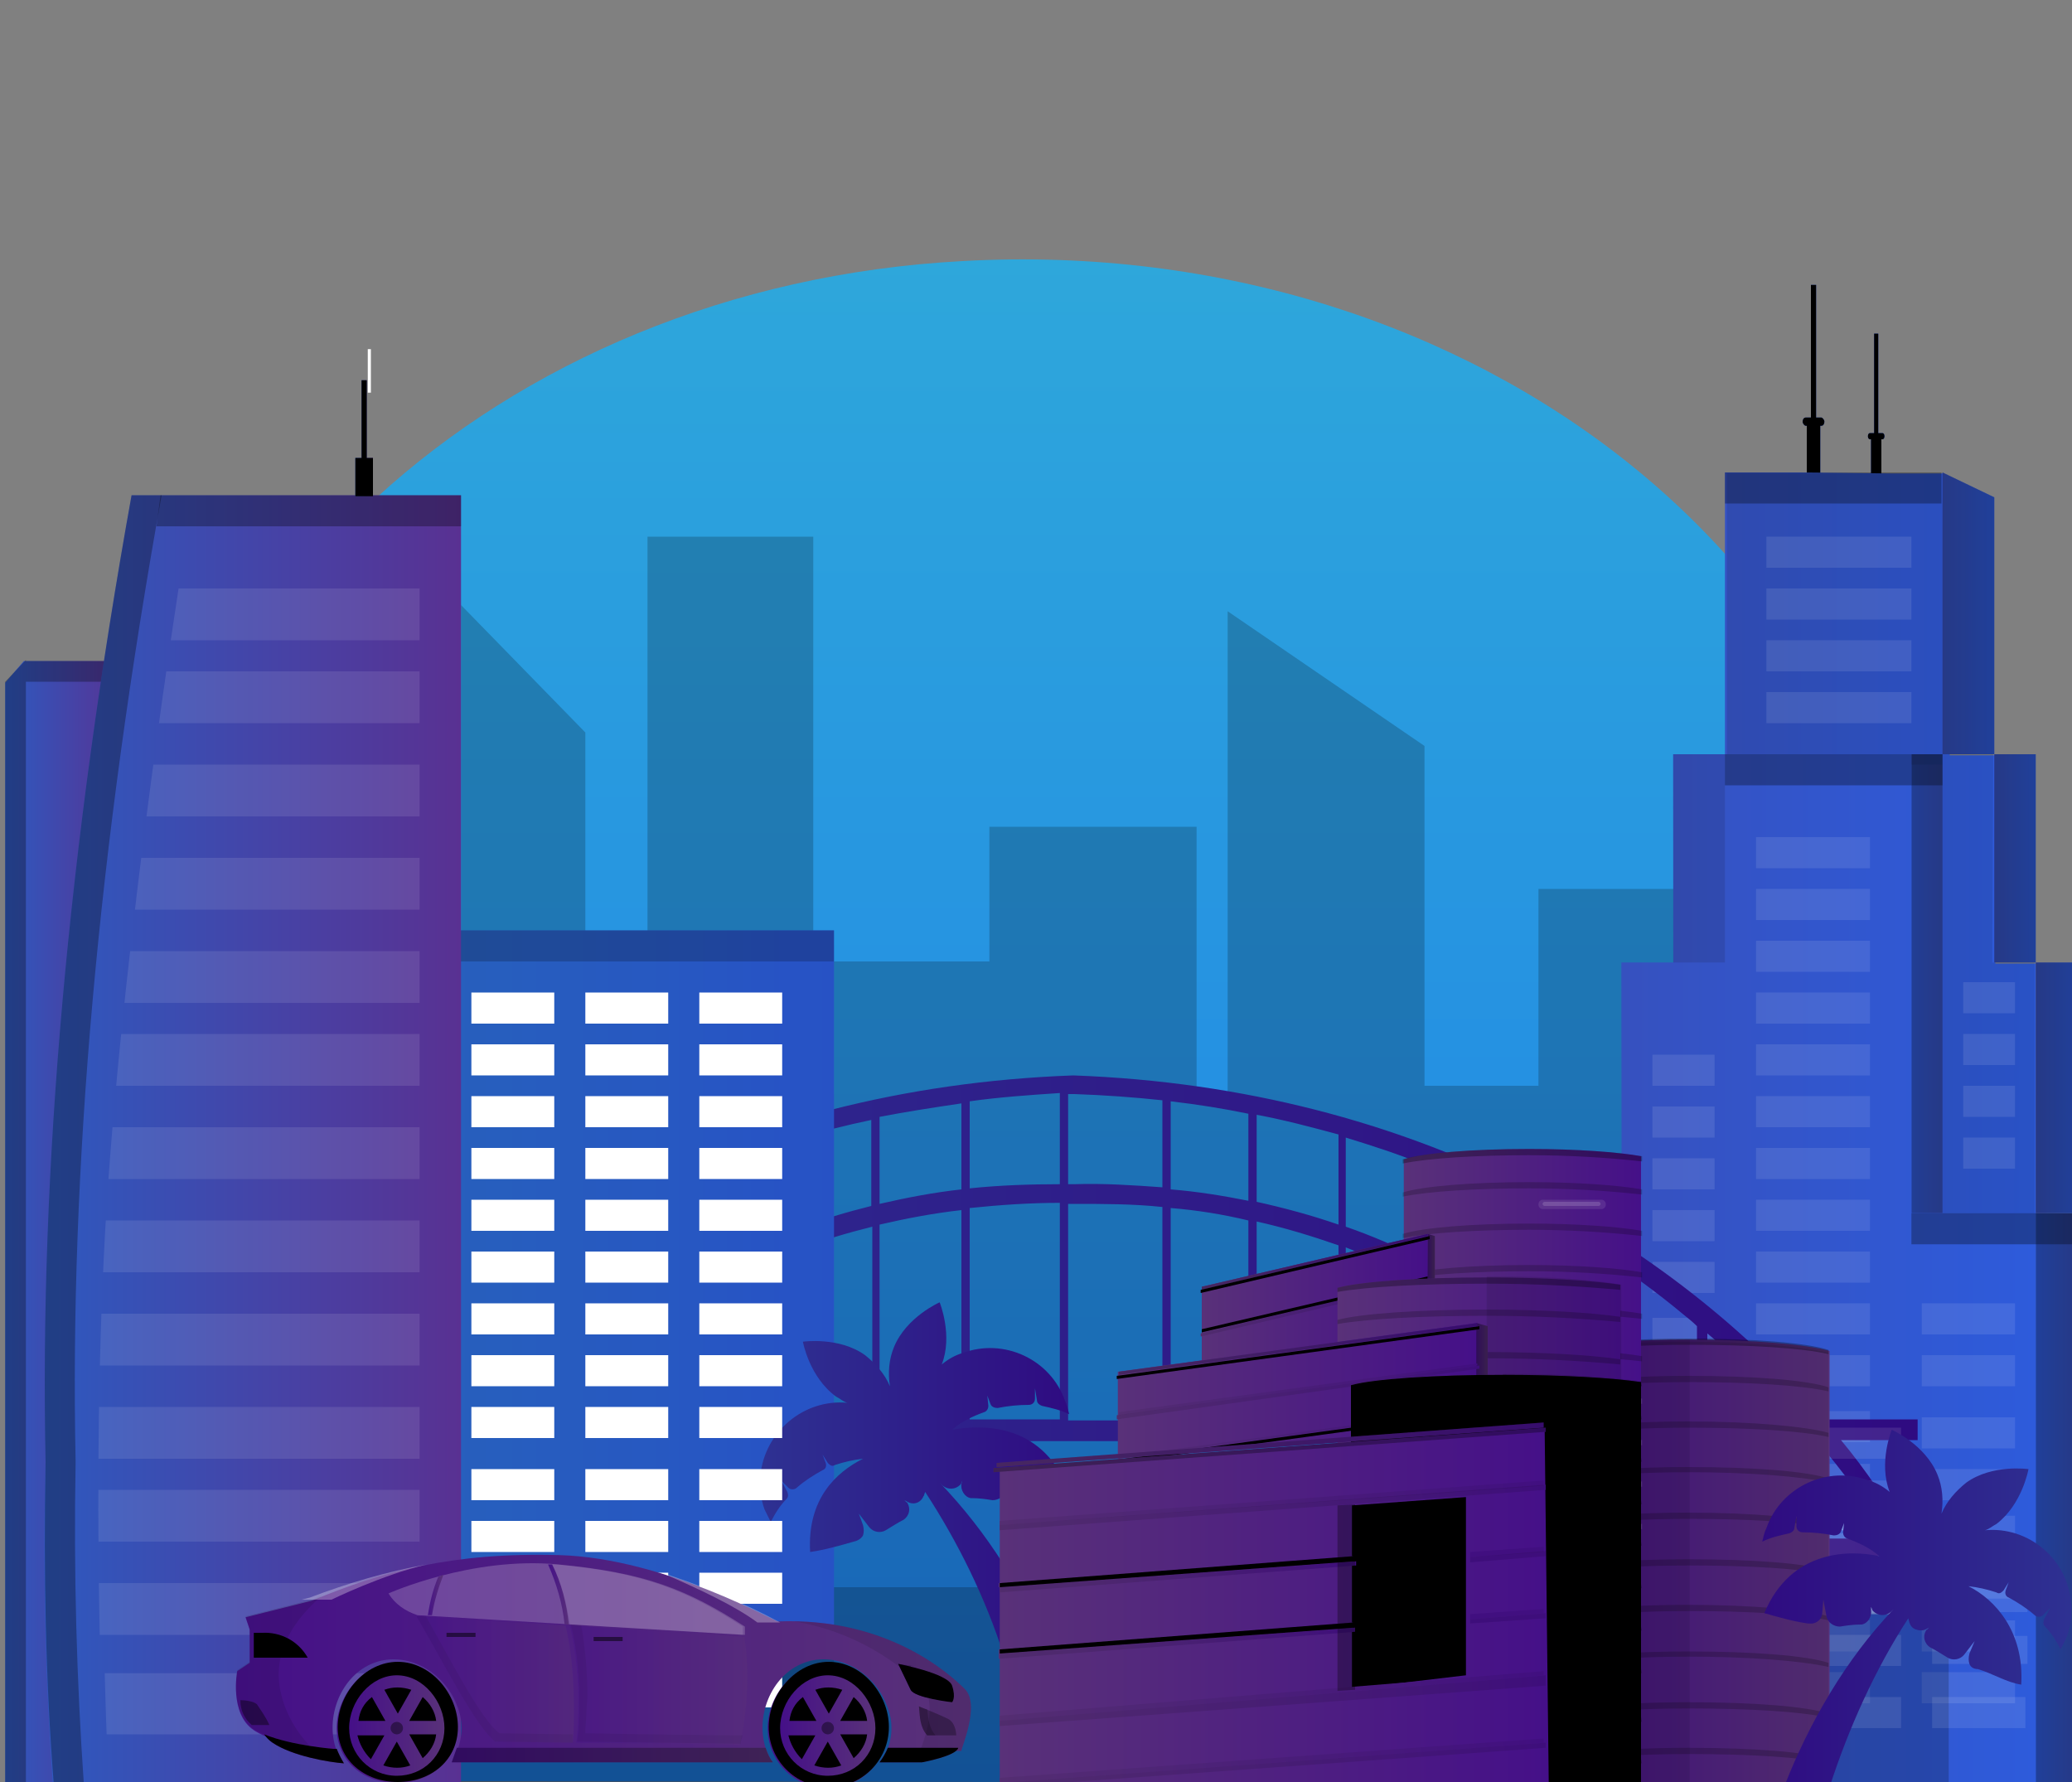 <svg xmlns="http://www.w3.org/2000/svg" xmlns:xlink="http://www.w3.org/1999/xlink" viewBox="0 0 200 172"><rect x="0" y="0" width="200" height="172" fill="#808080" stroke="none"/><style><![CDATA[.N{enable-background:new}.O{opacity:.1}.P{opacity:.3}.Q{fill:#fff}.R{opacity:.2}.S{opacity:.06}.T{opacity:.08}.U{opacity:.4}.V{fill:#451088}]]></style><linearGradient id="A" gradientUnits="userSpaceOnUse" x1="98.511" y1="172.035" x2="98.511" y2="24.764"><stop offset="0" stop-color="#1d7ee8"/><stop offset="1" stop-color="#2ea7db"/></linearGradient><path d="M13.3 98.1l-.3 73.8 170.8.2.3-74c.2-42.2-41.3-75.7-91.2-72.9C48 27.6 13.4 59.5 13.3 98.1z" fill="url(#A)"/><path d="M184.5 120.8h-1v-2h-12v-33h-23v19h-11V72l-19-13v46.8h-3v-26h-20v13h-17v-41h-16v41h-6V70.7l-12-12.3v45.4h-9v-23h-22v91.5l170 .5v-23h1z" class="N R"/><linearGradient id="B" gradientUnits="userSpaceOnUse" x1="180.322" y1="39.281" x2="181.826" y2="39.281"><stop offset="0" stop-color="#3651bf"/><stop offset="1" stop-color="#2e5bdb"/></linearGradient><use xlink:href="#AA" fill="url(#B)"/><use xlink:href="#AA" class="N P"/><linearGradient id="C" gradientUnits="userSpaceOnUse" x1="174.036" y1="36.915" x2="176.046" y2="36.915"><stop offset="0" stop-color="#3651bf"/><stop offset="1" stop-color="#2e5bdb"/></linearGradient><use xlink:href="#AB" fill="url(#C)"/><use xlink:href="#AB" class="N P"/><linearGradient id="D" gradientUnits="userSpaceOnUse" x1="161.603" y1="109.059" x2="196.608" y2="109.059"><stop offset="0" stop-color="#3651bf"/><stop offset="1" stop-color="#2e5bdb"/></linearGradient><path d="M173.5 45.6h-7v27.2h-5l.1 99.7h35l-.1-79.5h-3.9v-.1l.3-20h-4.7l-.6-27.2h-5" fill="url(#D)"/><linearGradient id="E" gradientUnits="userSpaceOnUse" x1="175.546" y1="45.624" x2="180.913" y2="45.624"><stop offset="0" stop-color="#3651bf"/><stop offset="1" stop-color="#2e5bdb"/></linearGradient><path d="M180.9 45.6h-5.4" fill="url(#E)"/><path d="M192.3 92.9l.1-20.1h-4.8l-.1-27.1h-20.8v27.1h-5.2v99.5h34.9V92.9z" class="N O"/><path d="M173.8 45.6h-7.3v3h20.9v-3h-5.1" class="N P"/><path d="M192.4 119.1h-6.6c-.2-.5-.4-.7-.3-.9v-.1c-.1-.2.1-.4.3 0h6.6c.2-.4.4-.2.1 0v.1c.3.3.1.4-.1.9z" class="N P Q"/><linearGradient id="F" gradientUnits="userSpaceOnUse" x1="187.51" y1="96.976" x2="183.49" y2="96.976"><stop offset="0" stop-color="#3651bf"/><stop offset="1" stop-color="#2e5bdb"/></linearGradient><path fill="url(#F)" d="M183.5 73.8h4v46.3h-4z"/><path d="M184.5 72.8h3v44.3h-3z" class="N P"/><path d="M183.5 72.8h4v3h-4z" class="N P"/><linearGradient id="G" gradientUnits="userSpaceOnUse" x1="200.515" y1="144.804" x2="196.498" y2="144.804"><stop offset="0" stop-color="#3651bf"/><stop offset="1" stop-color="#2e5bdb"/></linearGradient><path fill="url(#G)" d="M196.5 117.1h4v55.4h-4z"/><path d="M196.5 117.1h4v55.4h-4z" class="N P"/><linearGradient id="H" gradientUnits="userSpaceOnUse" x1="156.5" y1="122.652" x2="196.5" y2="122.652"><stop offset="0" stop-color="#3651bf"/><stop offset="1" stop-color="#2e5bdb"/></linearGradient><path fill="url(#H)" d="M184.5 117.1V72.8h-18v20.1h-10l.1 79.6h39.9v-55.4z"/><path d="M196.5 117.1h4v3h-4zm-30-44.3h18v3h-18zm18 44.3h12v3h-12z" class="N P"/><linearGradient id="I" gradientUnits="userSpaceOnUse" x1="187.515" y1="59.217" x2="192.49" y2="59.217"><stop offset="0" stop-color="#3651bf"/><stop offset="1" stop-color="#2e5bdb"/></linearGradient><path fill="url(#I)" d="M192.5 72.8h-5V45.6l5 2.4z"/><linearGradient id="J" gradientUnits="userSpaceOnUse" x1="192.52" y1="82.879" x2="196.461" y2="82.879"><stop offset="0" stop-color="#3651bf"/><stop offset="1" stop-color="#2e5bdb"/></linearGradient><path fill="url(#J)" d="M192.5 72.8h4v20.1h-4z"/><linearGradient id="K" gradientUnits="userSpaceOnUse" x1="196.521" y1="105.031" x2="200.516" y2="105.031"><stop offset="0" stop-color="#3651bf"/><stop offset="1" stop-color="#2e5bdb"/></linearGradient><path fill="url(#K)" d="M196.5 92.9h4v24.2h-4z"/><path d="M192.5 72.8h-5V45.6l5 2.4zm0 0h4v20.1h-4zm4 20.1h4v24.2h-4z" class="N P"/><path d="M170.5 61.8h14v3h-14zm0 5h14v3h-14zm0-15h14v3h-14zm0 5h14v3h-14zm19 48h5v3h-5zm0 5h5v3h-5zm0-15h5v3h-5zm0 5h5v3h-5zm-20-9h11v3h-11zm0 5h11v3h-11zm0 5h11v3h-11zm0-20h11v3h-11zm0 5h11v3h-11zm0 30h11v3h-11zm0 5h11v3h-11zm0 5h11v3h-11zm0-20h11v3h-11zm0 5h11v3h-11zm0 20h11v3h-11zm0 15.5h11v3h-11zm0 5h11v3h-11zm0 5.1h11v3h-11zm0-20.2h11v3h-11zm0 5.1h11v3h-11zm0 20.1h11v3h-11zm-10-59.6h6v3h-6zm0 15h6v3h-6zm0 5h6v3h-6zm0 5.4h6v3h-6zm0-20.4h6v3h-6zm0 5h6v3h-6zm0 20.4h6v3h-6zm0 15.1h6v3h-6zm0 5.1h6v3h-6zm0 5h6v3h-6zm0-20.1h6v3h-6zm0 5h6v3h-6zm0 20.1h6v3h-6zm26-36.6h9v3h-9zm0 5h9v3h-9zm0 15.5h9v3h-9zm0 5h9v3h-9zm0 5.1h9v3h-9zm0-19.6h9v3h-9zm0 5h9v3h-9zm0 19.6h9v3h-9z" class="O Q N"/><linearGradient id="L" gradientUnits="userSpaceOnUse" x1="21.626" y1="127.204" x2="185.513" y2="127.204"><stop offset="0" stop-color="#2e3192"/><stop offset="1" stop-color="#2f0b81"/></linearGradient><path d="M185.5 148.5h-1.2c-2-3.3-4.1-6.5-6.6-9.5h7.4v-2h-9c-14.6-17-39.2-32-72.5-33.2-33.3 1.2-57.9 16.2-72.4 33.3h-3.5l-.2 2h2c-2.4 3-4.6 6.2-6.6 9.5h-1.4v1.6h21.4v.4h.8v-.4h2.6v-1.6h-.4c1.4-3.4 3.2-6.6 5.4-9.5h104.3c2.2 2.9 4 6.1 5.4 9.5h-.6v1.6h3.3v.4h.8v-.4h20.8l.2-1.7zm-11.9-11.4h-8.8v-8.4c3 2.5 6 5.3 8.8 8.4zM53.3 120.7c2.1-1.4 4.4-2.7 6.7-3.9v10.9c-2.4 1.8-4.6 3.9-6.7 6.1v-13.1zm39.5-14.2v8.3c-2.7.3-5.3.8-7.9 1.4v-8.4c2.6-.5 5.2-.9 7.9-1.3zm9.5 7.8c-2.9 0-5.8.1-8.7.4v-8.4c2.8-.4 5.7-.6 8.7-.8v8.8zm-18.2 1.4v.7c-2.4.6-4.8 1.3-7.1 2.2v-8.7c2.3-.7 4.7-1.3 7.1-1.8v7.6zm-7.8 3.2c-2.6 1-5.1 2.1-7.5 3.4v-9.4c2.4-1 4.9-1.9 7.5-2.7v8.7zm-8.4 3.8c-2.5 1.4-4.8 2.8-7.1 4.5v-10.7c2.3-1.2 4.6-2.2 7.1-3.3v9.5zm-14.6 14.1c2-2.4 4.3-4.6 6.7-6.5v6.8h-6.7v-.3zm7.6-7.2c2.2-1.8 4.6-3.4 7.1-4.8V137h-7.1v-7.4zm7.8-4.8v-.4c2.4-1.3 4.9-2.5 7.5-3.5v16.2h-7.5v-12.3zm8.4-4.2c2.3-.9 4.7-1.6 7.1-2.2v18.7h-7.1v-16.5zm7.8-2.4c2.6-.6 5.2-1.1 7.9-1.4v20.4h-7.9v-19zm8.7-1.6c2.9-.3 5.8-.5 8.7-.5V137h-8.7v-20.4zm9.5-.4h.6c2.8 0 5.7 0 8.5.3v20.6h-9.1v-20.9zm9.9.4c2.5.2 5 .6 7.5 1.2v19.4H113v-20.6zm0-10.3c2.6.3 5.1.7 7.5 1.2v8.4c-2.5-.5-5-.9-7.5-1.1v-8.5zm24.4 6.1v9.2c-2.4-1.2-4.9-2.3-7.5-3.2v-8.6c2.6.8 5.1 1.6 7.5 2.6zm.8.3c2.6 1 5.1 2.2 7.5 3.4v10.6c-2.4-1.7-4.9-3.2-7.5-4.6v-9.4zm-9 5.5c-2.6-.9-5.2-1.6-7.9-2.2v-8.4c2.7.5 5.3 1.2 7.9 1.9v8.7zm-7.9-.3c2.7.6 5.3 1.4 7.9 2.3V137h-7.9v-19.1zm8.6 2.5c2.6 1 5.1 2.1 7.5 3.4v13.3h-7.5v-16.7zm8.3 3.8c2.6 1.4 5.1 3 7.5 4.8v8h-7.5v-12.8zm8.3 5.5c2.7 2.2 5.2 4.6 7.5 7.2v.2h-7.5v-7.4zm0-2.5v-10.8c2.6 1.3 5.1 2.8 7.4 4.2l.1 13.2c-2.3-2.4-4.8-4.6-7.5-6.6zm-34.3-21v8.4c-2.8-.2-5.7-.4-8.5-.3h-.6v-8.7h.6c2.9.1 5.7.3 8.5.6zm-69.1 22.1v8.8h-9.3c2.9-3.2 6-6.1 9.3-8.8zM32 139.1h11v9.5H25c2.1-3.4 4.5-6.6 7-9.5zm12.2 9.4h-.3V139h5.3c-2.1 3-3.8 6.2-5 9.5zm6.4-11.4h-6.7v-9.5c.4-.3.7-.6 1-.8 2.5-2 5-3.9 7.7-5.6v13.5c-.7.8-1.4 1.6-2 2.4zm104.2-2.3v-13.6c2.6 1.7 5.2 3.6 7.6 5.6.5.4 1 .8 1.4 1.2v9.1h-7.2c-.5-.8-1.1-1.6-1.8-2.3zm3.4 4.3h5.7v9.5h-.8c-1.2-3.4-2.8-6.6-4.9-9.5zm6.5 9.4V139h10.6c2.6 3 4.9 6.2 7 9.5h-17.6z" fill="url(#L)"/><path d="M12.9 153.2h175.2v19.3L12.9 172z" class="N R"/><linearGradient id="M" gradientUnits="userSpaceOnUse" x1="80.5" y1="124.75" x2="34.5" y2="124.75"><stop offset="0" stop-color="#2e60e8"/><stop offset="1" stop-color="#2e74db"/></linearGradient><path fill="url(#M)" d="M34.5 89.8h46v70h-46z"/><path opacity=".15" d="M34.5 89.8h46v74h-46z"/><g class="Q"><path d="M34.8 154.1h2v2h-2zm0-7h2v2h-2zm0-7h2v2h-2zm0-7.1h2v2h-2z" opacity=".5" class="N"/><path d="M34.8 126h2v2h-2z"/><path d="M34.8 119h2v2h-2zm0-7.6h2v2h-2zm0-7h2v2h-2zm0-7h2v2h-2z" opacity=".5" class="N"/></g><path d="M34.5 89.8h46v3h-46z" class="N R"/><g class="Q"><path d="M182.9 145h-10.4c-.2 0-.4-.2-.4-.4s.2-.4.4-.4h10.4c.2 0 .4.2.4.4-.1.2-.2.4-.4.4z" opacity=".8" class="N"/><path d="M182.9 147.7h-10.4c-.2 0-.4-.2-.4-.4s.2-.4.4-.4h10.4c.2 0 .4.2.4.4-.1.2-.2.4-.4.4zm0 5.4h-10.4c-.2 0-.4-.2-.4-.4s.2-.4.4-.4h10.4c.2 0 .4.2.4.4-.1.2-.2.4-.4.4zm0 2.7h-10.4c-.2 0-.4-.2-.4-.4s.2-.4.4-.4h10.4c.2 0 .4.2.4.4-.1.2-.2.4-.4.4zm-12.6-24.3h-6c-.2 0-.4-.2-.4-.4s.2-.4.4-.4h6c.2 0 .4.2.4.4-.1.2-.2.4-.4.4zm0 2.7h-6c-.2 0-.4-.2-.4-.4s.2-.4.4-.4h6c.2 0 .4.2.4.4-.1.2-.2.4-.4.4z" class="N P"/><use xlink:href="#AC" opacity=".8" class="N"/><path d="M170.3 139.6h-6c-.2 0-.4-.2-.4-.4s.2-.4.4-.4h6c.2 0 .4.2.4.4-.1.2-.2.4-.4.4zm0 2.7h-6c-.2 0-.4-.2-.4-.4s.2-.4.4-.4h6c.2 0 .4.2.4.4-.1.2-.2.4-.4.4zm0 2.7h-6c-.2 0-.4-.2-.4-.4s.2-.4.4-.4h6c.2 0 .4.2.4.4-.1.2-.2.4-.4.4zm0 2.7h-6c-.2 0-.4-.2-.4-.4s.2-.4.4-.4h6c.2 0 .4.2.4.4-.1.2-.2.4-.4.4z" class="N P"/><use xlink:href="#AC" y="13.5" opacity=".6"/><use xlink:href="#AC" y="16.2" class="N P"/><use xlink:href="#AC" y="18.9" opacity=".8" class="N"/><path d="M170.3 158.5h-6c-.2 0-.4-.2-.4-.4s.2-.4.4-.4h6c.2 0 .4.2.4.4-.1.2-.2.4-.4.4zm0 2.7h-6c-.2 0-.4-.2-.4-.4s.2-.4.4-.4h6c.2 0 .4.2.4.4-.1.2-.2.4-.4.4zm0 3.2h-6c-.2 0-.4-.2-.4-.4s.2-.4.4-.4h6c.2 0 .4.2.4.4-.1.3-.2.4-.4.4zm0 5.4h-6c-.2 0-.4-.2-.4-.4s.2-.4.4-.4h6c.2 0 .4.2.4.4-.1.3-.2.4-.4.4z" class="N P"/></g><linearGradient id="N" gradientUnits="userSpaceOnUse" x1="73.667" y1="142.641" x2="103.405" y2="142.641"><stop offset="0" stop-color="#2e3192"/><stop offset="1" stop-color="#2f0b81"/></linearGradient><path d="M83.3 148.2c.1-.3.1-.6 0-1l-.4-1.1 1 1.3c.4.5 1.1.6 1.6.3s1.1-.7 1.7-1c.6-.4.7-1.1.4-1.6 0 0 0-.1-.1-.1l-.2-.2.2.1c.6.4 1.3.2 1.6-.4 0-.1.1-.1.1-.2l.1-.3c3.2 4.9 5.8 10.2 7.6 15.8h4.4c-2.4-6.2-6-11.9-10.6-16.7l.3.3c.5.4 1.2.4 1.7-.1 0 0 .1-.1.1-.2l.1-.2-.1.3c-.1.6.3 1.3.9 1.4h.1c.7 0 1.4.1 2 .2.6 0 1.2-.4 1.3-1l.2-1.6.1 1.2c0 .7.6 1.2 1.3 1.1h.1c1.4-.2 2.8-.6 4.2-1-2.6-6.2-8.3-6-11.1-5.5.9-.8 2-1.3 3.1-1.7.3-.1.4-.4.4-.6l-.1-1 .3.8c.1.3.4.4.7.4 1-.2 2-.3 3-.3.3 0 .6-.2.6-.6v-1l.2 1.2c0 .2.2.4.5.5.9.2 1.8.4 2.6.8-.1-.4-.2-.9-.4-1.3-1.4-4-5.9-6.1-9.9-4.6-.7.2-1.4.6-2 1.1 1.1-2.8-.2-6-.2-6s-3.2 1.4-4.4 4.3c-.5 1.2-.6 2.5-.4 3.8-.5-1.2-1.4-2.2-2.4-3-2.5-1.8-6-1.3-6-1.3s.6 3.4 3.2 5.3c.4.2.7.5 1.1.6-4.2-.4-8 2.8-8.4 7-.1 1.1 0 2.2.4 3.3l.6 1.2c.4-.8.9-1.6 1.5-2.2.2-.2.2-.4.1-.7l-.6-1.1.7.7c.2.2.6.2.8 0 .8-.7 1.6-1.2 2.5-1.7.3-.1.4-.4.3-.7l-.3-.8.5.8c.2.2.4.4.7.2.9-.3 1.8-.5 2.7-.6-2.6 1.3-5.4 3.9-5.1 9 1.4-.2 2.8-.6 4.2-1 .5-.1.8-.4.9-.6z" fill="url(#N)"/><linearGradient id="O" gradientUnits="userSpaceOnUse" x1=".482" y1="118" x2="12.482" y2="118"><stop offset="0" stop-color="#2e59bf"/><stop offset="1" stop-color="#593192"/></linearGradient><path fill="url(#O)" d="M12.5 172.3H.5V65.9l1.8-2.1h10.2z"/><path d="M2.5 172.3h-2V65.8l2-2.1zm0-108.5h12v2h-12z" class="N P"/><linearGradient id="P" gradientUnits="userSpaceOnUse" x1="4.3" y1="110" x2="44.5" y2="110"><stop offset="0" stop-color="#2e59bf"/><stop offset="1" stop-color="#593192"/></linearGradient><path d="M5.1 172.3h39.4V47.8H12.7c-6.1 33.9-8.9 65.1-8.3 93.3-.3 10.8 0 21.2.7 31.2z" fill="url(#P)"/><path d="M7.3 141.1c-.6-28.2 2.2-59.4 8.3-93.3h-2.9c-6.1 33.9-8.9 65.1-8.3 93.3-.2 10.8 0 21.2.8 31.2h2.9c-.7-10.1-1-20.5-.8-31.2z" class="N P"/><path d="M15.1 50.8h29.4v-3h-29" class="N P"/><linearGradient id="Q" gradientUnits="userSpaceOnUse" x1="34.325" y1="42.321" x2="35.985" y2="42.321"><stop offset="0" stop-color="#2e59bf"/><stop offset="1" stop-color="#593192"/></linearGradient><use xlink:href="#AD" fill="url(#Q)"/><use xlink:href="#AD" class="N U"/><g class="Q"><path d="M35.5 33.7v4.2h.3v-4.2z"/><use xlink:href="#AE" class="N T"/><use xlink:href="#AE" x="11" class="N T"/><use xlink:href="#AE" x="22" class="N T"/><use xlink:href="#AF" class="N T"/><use xlink:href="#AF" x="11" class="N T"/><use xlink:href="#AF" x="22" class="N T"/><use xlink:href="#AG" class="N T"/><use xlink:href="#AG" x="11" class="N T"/><use xlink:href="#AG" x="22" class="N T"/><path d="M186.5 163.8h9v3h-9zm0-10.9h9.2v2.7h-9.2zm0 5h9.2v2.7h-9.2zm-14.4-9.9h11.2v2.7h-11.2zm0 5h11.2v2.7h-11.2zm.4 4.8h11v3h-11zm0 6h11v3h-11zm0-26h11v3h-11zm-.4 5.1h11.2v2.7h-11.2z" class="N O"/></g><linearGradient id="R" gradientUnits="userSpaceOnUse" x1="150.85" y1="150.89" x2="176.525" y2="150.89"><stop offset="0" stop-color="#451088"/><stop offset="1" stop-color="#593179"/></linearGradient><path d="M176.6 172.5v-42.1c-2-.6-7.3-1.1-13.5-1.1-5.1 0-9.6.3-12.1.8v42.4h25.6z" fill="url(#R)"/><path d="M150.9 130c2.6-.5 7-.8 12.1-.8 6.2 0 11.4.4 13.5 1.1v.4c-2.6-.6-7.7-.9-13.5-.9-4 0-8.1.2-12.1.7v-.5z" class="N P"/><path d="M162.2 129.3h.9v43.2h-12.2V130c2.3-.4 6.5-.7 11.3-.7z" class="N O"/><path d="M150.9 133.6c2.6-.5 7-.8 12.1-.8 6.2 0 11.4.4 13.5 1.1v.4c-2.6-.6-7.7-.9-13.5-.9-4 0-8.1.2-12.1.7v-.5zm0 4.4c2.6-.5 7-.8 12.1-.8 6.2 0 11.4.5 13.5 1.1v.4c-2.6-.6-7.7-.9-13.5-.9-4 0-8.1.2-12.1.7v-.5zm0 4.4c2.6-.5 7-.8 12.1-.8 6.2 0 11.4.4 13.5 1.1v.4c-2.6-.6-7.7-1-13.5-1-4 0-8.1.2-12.1.7v-.4zm0 4.4c2.6-.5 7-.8 12.1-.8 6.2 0 11.4.5 13.5 1.1v.4c-2.6-.6-7.7-.9-13.5-.9-4 0-8.1.2-12.1.7v-.5zm0 4.5c2.6-.5 7-.8 12.1-.8 6.2 0 11.4.4 13.5 1.1v.4c-2.6-.6-7.7-.9-13.5-.9-4 0-8.1.2-12.1.7v-.5zm0 4.4c2.6-.5 7-.8 12.1-.8 6.2 0 11.4.5 13.5 1.1v.4c-2.6-.6-7.7-.9-13.5-.9-4 0-8.1.2-12.1.7v-.5zm0 4.5c2.6-.5 7-.8 12.1-.8 6.2 0 11.4.4 13.5 1.1v.4c-2.6-.6-7.7-1-13.5-1-4 0-8.1.2-12.1.7v-.4zm0 4.9c2.6-.5 7-.8 12.1-.8 6.2 0 11.4.4 13.5 1.1v.4c-2.6-.6-7.7-.9-13.5-.9-4 0-8.1.2-12.1.7v-.5zm0 4.4c2.6-.5 7-.8 12.1-.8 6.2 0 11.4.4 13.5 1.1v.4c-2.6-.6-7.7-.9-13.5-.9-4 0-8.1.2-12.1.7v-.5z" class="N R"/><path d="M176.5 172.7v-42.1c-2-.6-7.4-1.1-13.7-1.1-5.1 0-9.7.3-12.3.8v42.4h26z" class="N O"/><linearGradient id="S" gradientUnits="userSpaceOnUse" x1="158.5" y1="130.294" x2="135.5" y2="130.294"><stop offset="0" stop-color="#451088"/><stop offset="1" stop-color="#593179"/></linearGradient><path d="M135.5 149.8v-37.9c1.8-.6 6.6-1 12.1-1 4.6 0 8.6.3 10.8.7v38.2h-22.9z" fill="url(#S)"/><path d="M158.5 114.8c-2.3-.4-6.3-.7-10.9-.7-5.6 0-10.3.4-12.2 1v.4c2.4-.5 7-.8 12.2-.8 3.6 0 7.3.2 10.9.6v-.5zm0 4c-2.3-.4-6.3-.7-10.9-.7-5.6 0-10.3.4-12.2 1v.4c2.4-.5 7-.8 12.2-.8 3.6 0 7.3.2 10.9.6v-.5z" class="N R"/><path d="M158.5 111.6c-2.3-.4-6.3-.7-10.9-.7-5.6 0-10.3.4-12.2 1v.4c2.4-.5 7-.8 12.2-.8 3.6 0 7.3.2 10.9.6v-.5z" class="N P"/><path d="M158.5 122.8c-2.3-.4-6.3-.7-10.9-.7-5.6 0-10.3.4-12.2 1v.4c2.4-.5 7-.8 12.2-.8 3.6 0 7.3.2 10.9.6v-.5zm0 4c-2.3-.4-6.3-.7-10.9-.7-5.6 0-10.3.4-12.2 1v.4c2.4-.5 7-.8 12.2-.8 3.6 0 7.3.2 10.9.6v-.5zm0 4.1c-2.3-.4-6.3-.7-10.9-.7-5.6 0-10.3.4-12.2 1v.4c2.4-.5 7-.8 12.2-.8 3.6 0 7.3.2 10.9.6v-.5z" class="N R"/><path d="M158.5 135c-2.3-.4-6.3-.7-10.9-.7-5.6 0-10.3.4-12.2 1v.4c2.4-.5 7-.8 12.2-.8 3.6 0 7.3.2 10.9.6v-.5zm0 4c-2.3-.4-6.3-.7-10.9-.7-5.6 0-10.3.4-12.2 1v.4c2.4-.5 7-.8 12.2-.8 3.6 0 7.3.2 10.9.6v-.5zm0 4c-2.3-.4-6.3-.7-10.9-.7-5.6 0-10.3.4-12.2 1v.4c2.4-.5 7-.8 12.2-.8 3.6 0 7.3.2 10.9.6v-.5zm0 4.1c-2.3-.4-6.3-.7-10.9-.7-5.6 0-10.3.4-12.2 1v.4c2.4-.5 7-.8 12.2-.8 3.6 0 7.3.2 10.9.6v-.5z" class="N O Q"/><linearGradient id="T" gradientUnits="userSpaceOnUse" x1="137.669" y1="124.745" x2="138.476" y2="124.745"><stop offset="0" stop-color="#451088"/><stop offset="1" stop-color="#593179"/></linearGradient><path fill="url(#T)" d="M137.8 119.1l.7.2v11.1h-.8z"/><path d="M137.8 119.1l.7.2v11.1h-.8z" opacity=".35" class="N"/><linearGradient id="U" gradientUnits="userSpaceOnUse" x1="137.803" y1="126.124" x2="115.967" y2="126.124"><stop offset="0" stop-color="#451088"/><stop offset="1" stop-color="#593179"/></linearGradient><path fill="url(#U)" d="M116 124.2l21.8-5.1v11.3l-21.8 2.8z"/><linearGradient id="V" gradientUnits="userSpaceOnUse" x1="137.963" y1="122.065" x2="115.887" y2="122.065"><stop offset="0" stop-color="#451088"/><stop offset="1" stop-color="#593179"/></linearGradient><use xlink:href="#AH" fill="url(#V)"/><linearGradient id="W" gradientUnits="userSpaceOnUse" x1="137.843" y1="121.785" x2="116.007" y2="121.785"><stop offset="0" stop-color="#451088"/><stop offset="1" stop-color="#593179"/></linearGradient><path fill="url(#W)" d="M137.8 119.3v-.2l-21.8 5.1v.3z"/><use xlink:href="#AH" class="N P"/><path d="M137.8 119.3v-.2l-21.8 5.1v.3z" class="N R"/><linearGradient id="X" gradientUnits="userSpaceOnUse" x1="137.963" y1="126.244" x2="115.887" y2="126.244"><stop offset="0" stop-color="#451088"/><stop offset="1" stop-color="#593179"/></linearGradient><path fill="url(#X)" d="M115.9 128.7v.3l22.1-5.2v-.4z"/><linearGradient id="Y" gradientUnits="userSpaceOnUse" x1="137.843" y1="125.944" x2="116.007" y2="125.944"><stop offset="0" stop-color="#451088"/><stop offset="1" stop-color="#593179"/></linearGradient><use xlink:href="#AI" fill="url(#Y)"/><path d="M115.9 128.7v.3l22.1-5.2v-.4z" class="N O"/><use xlink:href="#AI" class="N S"/><linearGradient id="Z" gradientUnits="userSpaceOnUse" x1="137.963" y1="122.064" x2="115.887" y2="122.064"><stop offset="0" stop-color="#451088"/><stop offset="1" stop-color="#593179"/></linearGradient><use xlink:href="#AH" y="8.8" fill="url(#Z)"/><use xlink:href="#AI" y="4.6" fill="url(#Y)"/><g class="Q"><use xlink:href="#AH" y="8.8" class="N O"/><use xlink:href="#AI" y="4.6" class="S"/></g><linearGradient id="a" gradientUnits="userSpaceOnUse" x1="156.439" y1="142.971" x2="129.084" y2="142.971"><stop offset="0" stop-color="#451088"/><stop offset="1" stop-color="#593179"/></linearGradient><path d="M129.1 162.7v-38.4c2.1-.6 7.8-1 14.4-1 5.4 0 10.2.3 12.9.7v38.7h-27.3z" fill="url(#a)"/><path d="M156.4 124c-2.7-.4-7.5-.7-12.9-.7-6.6 0-12.2.4-14.4 1v.4c2.8-.5 8.2-.8 14.4-.8 4.3 0 8.6.2 12.9.6v-.5z" class="N P"/><path d="M144.4 123.2h-.9v39.4h13V124c-2.6-.5-7.1-.8-12.1-.8z" class="N O"/><path d="M156.4 127.1c-2.7-.4-7.5-.7-12.9-.7-6.6 0-12.2.4-14.4 1v.4c2.8-.5 8.2-.8 14.4-.8 4.3 0 8.6.2 12.9.6v-.5zm0 4.1c-2.7-.4-7.5-.7-12.9-.7-6.6 0-12.2.4-14.4 1v.4c2.8-.5 8.2-.8 14.4-.8 4.3 0 8.6.2 12.9.6v-.5z" class="N R"/><path d="M156.4 135.2c-2.7-.4-7.5-.7-12.9-.7-6.6 0-12.2.4-14.4 1v.4c2.8-.5 8.2-.8 14.4-.8 4.3 0 8.6.2 12.9.6v-.5zm0 4c-2.7-.4-7.5-.7-12.9-.7-6.6 0-12.2.4-14.4 1v.4c2.8-.5 8.2-.8 14.4-.8 4.3 0 8.6.2 12.9.6v-.5zm0 4.1c-2.7-.4-7.5-.7-12.9-.7-6.6 0-12.2.4-14.4 1v.4c2.8-.5 8.2-.8 14.4-.8 4.3 0 8.6.2 12.9.6v-.5zm0 4.1c-2.7-.4-7.5-.7-12.9-.7-6.6 0-12.2.4-14.4 1v.4c2.8-.5 8.2-.8 14.4-.8 4.3 0 8.6.2 12.9.6v-.5zm0 4c-2.7-.4-7.5-.7-12.9-.7-6.6 0-12.2.4-14.4 1v.4c2.8-.5 8.2-.8 14.4-.8 4.3 0 8.6.2 12.9.6v-.5zm0 4c-2.7-.4-7.5-.7-12.9-.7-6.6 0-12.2.4-14.4 1v.4c2.8-.5 8.2-.8 14.4-.8 4.3 0 8.6.2 12.9.6v-.5zm0 4.1c-2.7-.4-7.5-.7-12.9-.7-6.6 0-12.2.4-14.4 1v.4c2.8-.5 8.2-.8 14.4-.8 4.3 0 8.6.2 12.9.6v-.5z" class="N O Q"/><linearGradient id="b" gradientUnits="userSpaceOnUse" x1="142.324" y1="132.963" x2="143.607" y2="132.963"><stop offset="0" stop-color="#451088"/><stop offset="1" stop-color="#593179"/></linearGradient><path fill="url(#b)" d="M142.5 127.7l1.1.3v10.2h-1.3z"/><path d="M142.5 127.7l1.1.3v10.2h-1.3z" opacity=".35" class="N"/><linearGradient id="c" gradientUnits="userSpaceOnUse" x1="142.522" y1="134.243" x2="107.928" y2="134.243"><stop offset="0" stop-color="#451088"/><stop offset="1" stop-color="#593179"/></linearGradient><path fill="url(#c)" d="M107.9 132.4l34.6-4.7v10.5l-34.6 2.6z"/><linearGradient id="d" gradientUnits="userSpaceOnUse" x1="142.802" y1="130.523" x2="107.769" y2="130.523"><stop offset="0" stop-color="#451088"/><stop offset="1" stop-color="#593179"/></linearGradient><use xlink:href="#AJ" fill="url(#d)"/><linearGradient id="e" gradientUnits="userSpaceOnUse" x1="142.602" y1="130.224" x2="107.969" y2="130.224"><stop offset="0" stop-color="#451088"/><stop offset="1" stop-color="#593179"/></linearGradient><path fill="url(#e)" d="M142.6 128v-.3l-34.6 4.7v.3z"/><use xlink:href="#AJ" class="N P"/><path d="M142.6 128v-.3l-34.6 4.7v.3z" class="N R"/><linearGradient id="f" gradientUnits="userSpaceOnUse" x1="142.802" y1="134.383" x2="107.769" y2="134.383"><stop offset="0" stop-color="#451088"/><stop offset="1" stop-color="#593179"/></linearGradient><path fill="url(#f)" d="M107.8 136.6v.4l35-4.9v-.3z"/><linearGradient id="g" gradientUnits="userSpaceOnUse" x1="142.602" y1="134.103" x2="107.969" y2="134.103"><stop offset="0" stop-color="#451088"/><stop offset="1" stop-color="#593179"/></linearGradient><path fill="url(#g)" d="M142.6 131.8v-.2l-34.6 4.7v.3z"/><path d="M107.8 136.6v.4l35-4.9v-.3z" class="N O"/><path d="M142.6 131.8v-.2l-34.6 4.7v.3z" class="N S"/><linearGradient id="h" gradientUnits="userSpaceOnUse" x1="142.802" y1="130.542" x2="107.769" y2="130.542"><stop offset="0" stop-color="#451088"/><stop offset="1" stop-color="#593179"/></linearGradient><use xlink:href="#AJ" y="8.1" fill="url(#h)"/><linearGradient id="i" gradientUnits="userSpaceOnUse" x1="142.602" y1="138.362" x2="107.969" y2="138.362"><stop offset="0" stop-color="#451088"/><stop offset="1" stop-color="#593179"/></linearGradient><path fill="url(#i)" d="M142.6 136.1v-.2l-34.6 4.7v.2z"/><use xlink:href="#AJ" y="8.1" class="N O"/><path d="M142.6 136.1v-.2l-34.6 4.7v.2z" class="N S"/><linearGradient id="j" gradientUnits="userSpaceOnUse" x1="148.602" y1="154.909" x2="149.47" y2="154.909"><stop offset="0" stop-color="#451088"/><stop offset="1" stop-color="#593179"/></linearGradient><path fill="url(#j)" d="M149 137.4h-.4l.4 35.1h.5z"/><path d="M149 137.4h-.4l.4 35.1h.5z" class="N R"/><linearGradient id="k" gradientUnits="userSpaceOnUse" x1="158.518" y1="152.569" x2="130.444" y2="152.569"><stop offset="0" stop-color="#451088"/><stop offset="1" stop-color="#593179"/></linearGradient><use xlink:href="#AK" fill="url(#k)"/><path d="M158.4 133.4c-2.8-.4-7.7-.7-13.2-.7-6.8 0-12.5.4-14.7 1v.4c2.9-.5 8.4-.9 14.8-.9 4.4 0 8.8.2 13.2.6l-.1-.4z" class="N P"/><path d="M146.1 132.6h-1v39.8h13.3v-39.1c-2.5-.3-7-.7-12.3-.7z" class="N O"/><path d="M158.4 136.6c-2.8-.4-7.7-.7-13.2-.7-6.8 0-12.5.4-14.7 1v.4c2.9-.5 8.4-.9 14.8-.9 4.4 0 8.8.2 13.2.6l-.1-.4zm0 4.1c-2.8-.4-7.7-.7-13.2-.7-6.8 0-12.5.4-14.7 1v.4c2.9-.5 8.4-.9 14.8-.9 4.4 0 8.8.2 13.2.6l-.1-.4zm0 4.1c-2.8-.4-7.7-.7-13.2-.7-6.8 0-12.5.4-14.7 1v.4c2.9-.5 8.4-.9 14.8-.9 4.4 0 8.8.2 13.2.6l-.1-.4zm0 4c-2.8-.4-7.7-.7-13.2-.7-6.8 0-12.5.4-14.7 1v.4c2.9-.5 8.4-.9 14.8-.9 4.4 0 8.8.2 13.2.6l-.1-.4zm0 4.1c-2.8-.4-7.7-.7-13.2-.7-6.8 0-12.5.4-14.7 1v.4c2.9-.5 8.4-.9 14.8-.9 4.4 0 8.8.2 13.2.6l-.1-.4zm0 4.1c-2.8-.4-7.7-.7-13.2-.7-6.8 0-12.5.4-14.7 1v.4c2.9-.5 8.4-.9 14.8-.9 4.4 0 8.8.2 13.2.6l-.1-.4zm0 4.1c-2.8-.4-7.7-.7-13.2-.7-6.8 0-12.5.4-14.7 1v.4c2.9-.5 8.4-.9 14.8-.9 4.4 0 8.8.2 13.2.6l-.1-.4zm0 4.6c-2.8-.4-7.7-.7-13.2-.7-6.8 0-12.5.4-14.7 1v.4c2.9-.5 8.4-.8 14.8-.8 4.4 0 8.8.2 13.2.6l-.1-.5zm0 4.1c-2.8-.4-7.7-.7-13.2-.7-6.8 0-12.5.4-14.7 1v.4c2.9-.5 8.4-.9 14.8-.9 4.4 0 8.8.2 13.2.6l-.1-.4z" class="N R"/><use xlink:href="#AK" class="N O"/><linearGradient id="l" gradientUnits="userSpaceOnUse" x1="149.5" y1="155.403" x2="96.46" y2="155.403"><stop offset="0" stop-color="#451088"/><stop offset="1" stop-color="#593179"/></linearGradient><path d="M149.1 138.1l-52.6 3.8v30.9h53l-.4-34.7zm-7.6 23.6l-11 1.3v-17.7l11-.8v17.2z" fill="url(#l)"/><linearGradient id="m" gradientUnits="userSpaceOnUse" x1="149" y1="139.482" x2="96.171" y2="139.482"><stop offset="0" stop-color="#451088"/><stop offset="1" stop-color="#593179"/></linearGradient><path fill="url(#m)" d="M149 137.8v-.5l-52.8 3.9v.4z"/><linearGradient id="n" gradientUnits="userSpaceOnUse" x1="149.2" y1="139.942" x2="95.931" y2="139.942"><stop offset="0" stop-color="#451088"/><stop offset="1" stop-color="#593179"/></linearGradient><path fill="url(#n)" d="M149.2 138.2v-.4l-53.3 3.9v.4z"/><path d="M149 137.8v-.5l-52.8 3.9v.4z" class="N R"/><path d="M149.2 138.2v-.4l-53.3 3.9v.4z" class="N P"/><linearGradient id="o" gradientUnits="userSpaceOnUse" x1="149.04" y1="145.041" x2="96.45" y2="145.041"><stop offset="0" stop-color="#451088"/><stop offset="1" stop-color="#593179"/></linearGradient><path fill="url(#o)" d="M149 143.4v-.5l-52.5 3.9v.4z"/><linearGradient id="p" gradientUnits="userSpaceOnUse" x1="149.24" y1="145.501" x2="96.498" y2="145.501"><stop offset="0" stop-color="#451088"/><stop offset="1" stop-color="#593179"/></linearGradient><path fill="url(#p)" d="M149.2 143.8v-.5l-52.7 3.9v.5z"/><path d="M149 143.4v-.5l-52.5 3.9v.4z" class="N S"/><path d="M149.2 143.8v-.5l-52.7 3.9v.5z" class="N O"/><g class="V"><path d="M141.9 156.3l7.1-.6v-.4l-7.1.5"/><path d="M141.9 156.7l7.3-.5v-.5l-7.3.6"/></g><path d="M149 155.3l-7.1.5v.5l7.1-.6z" class="N S"/><path d="M141.9 156.7l7.3-.5v-.5l-7.3.6" class="N O"/><linearGradient id="q" gradientUnits="userSpaceOnUse" x1="149.04" y1="163.687" x2="96.498" y2="163.687"><stop offset="0" stop-color="#451088"/><stop offset="1" stop-color="#593179"/></linearGradient><path fill="url(#q)" d="M149 161.7v-.4l-52.5 4.3v.5z"/><linearGradient id="r" gradientUnits="userSpaceOnUse" x1="149.24" y1="164.147" x2="96.45" y2="164.147"><stop offset="0" stop-color="#451088"/><stop offset="1" stop-color="#593179"/></linearGradient><path fill="url(#r)" d="M149.2 162.7v-1l-52.7 4.4v.5z"/><path d="M149 161.7v-.4l-52.5 4.3v.5z" class="N S"/><path d="M149.2 162.7v-1l-52.7 4.4v.5z" class="N O"/><linearGradient id="s" gradientUnits="userSpaceOnUse" x1="149.04" y1="169.936" x2="96.45" y2="169.936"><stop offset="0" stop-color="#451088"/><stop offset="1" stop-color="#593179"/></linearGradient><path fill="url(#s)" d="M149 168.2v-.4l-52.5 3.8v.5z"/><linearGradient id="t" gradientUnits="userSpaceOnUse" x1="149.24" y1="170.356" x2="96.402" y2="170.356"><stop offset="0" stop-color="#451088"/><stop offset="1" stop-color="#593179"/></linearGradient><path fill="url(#t)" d="M149.2 168.7v-.5l-52.8 3.9v.4z"/><path d="M149 168.2v-.4l-52.5 3.8v.5z" class="N S"/><path d="M149.2 168.7v-.5l-52.7 3.9v.4z" class="N O"/><g class="V"><path d="M141.9 150.3l7.1-.5v-.5l-7.1.5"/><path d="M141.9 150.8l7.3-.6v-.5l-7.3.6"/></g><path d="M149 149.3l-7.1.5v.5l7.1-.5z" class="N S"/><path d="M141.9 150.8l7.3-.6v-.5l-7.3.6" class="N O"/><linearGradient id="u" gradientUnits="userSpaceOnUse" x1="130.604" y1="151.719" x2="96.402" y2="151.719"><stop offset="0" stop-color="#451088"/><stop offset=".09" stop-color="#481486"/><stop offset=".64" stop-color="#54297c"/><stop offset="1" stop-color="#593179"/></linearGradient><use xlink:href="#AL" fill="url(#u)"/><linearGradient id="v" gradientUnits="userSpaceOnUse" x1="130.904" y1="152.179" x2="96.498" y2="152.179"><stop offset="0" stop-color="#451088"/><stop offset=".09" stop-color="#481486"/><stop offset=".64" stop-color="#54297c"/><stop offset="1" stop-color="#593179"/></linearGradient><path fill="url(#v)" d="M130.9 150.7l-34.4 2.5v.5l34.4-2.6"/><use xlink:href="#AL" x="0.1" class="N S"/><path d="M131 150.7l-34.5 2.5v.5l34.5-2.6" class="N O"/><linearGradient id="w" gradientUnits="userSpaceOnUse" x1="130.604" y1="151.718" x2="96.402" y2="151.718"><stop offset="0" stop-color="#451088"/><stop offset=".09" stop-color="#481486"/><stop offset=".64" stop-color="#54297c"/><stop offset="1" stop-color="#593179"/></linearGradient><use xlink:href="#AL" y="6.4" fill="url(#w)"/><linearGradient id="x" gradientUnits="userSpaceOnUse" x1="130.804" y1="158.578" x2="96.355" y2="158.578"><stop offset="0" stop-color="#451088"/><stop offset=".09" stop-color="#481486"/><stop offset=".64" stop-color="#54297c"/><stop offset="1" stop-color="#593179"/></linearGradient><path fill="url(#x)" d="M130.8 157.1l-34.4 2.5v.5l34.4-2.6"/><use xlink:href="#AL" x="0.1" y="6.4" class="N S"/><path d="M131 157.1l-34.5 2.5v.5l34.5-2.6" class="N O"/><path d="M129.1 163.2v-17.9l1.7-.1v17.9z" class="N P"/><g class="Q"><path d="M148.9 115.8h5.7c.2 0 .4.2.4.4v.1c0 .2-.2.4-.4.4h-5.7c-.2 0-.4-.2-.4-.4v-.1c0-.2.2-.4.4-.4z" class="N O"/><path d="M149.1 116h5.2c.1 0 .2.1.2.2s-.1.2-.2.2h-5.2c-.1 0-.2-.1-.2-.2s.1-.2.2-.2z" opacity=".15"/></g><linearGradient id="y" gradientUnits="userSpaceOnUse" x1="199.75" y1="155.269" x2="170.052" y2="155.269"><stop offset="0" stop-color="#2e3192"/><stop offset="1" stop-color="#2f0b81"/></linearGradient><path d="M190.1 160.6c-.1-.3-.1-.6 0-1l.5-1.2-1 1.3c-.4.5-1.1.6-1.6.3s-1.1-.7-1.7-1c-.6-.4-.7-1.1-.4-1.6 0 0 0-.1.1-.1l.2-.2-.2.1c-.3.2-.7.2-1 .1-.4-.1-.6-.4-.7-.7l-.1-.4c-3.2 4.9-5.8 10.7-7.6 16.3h-4.4c2.4-6.2 6-12.4 10.6-17.2l-.3.3c-.5.4-1.2.4-1.7-.1 0 0-.1-.1-.1-.2l-.1-.2v.3c.1.6-.3 1.3-.9 1.4h-.1c-.7 0-1.4.1-2 .2-.6 0-1.2-.4-1.3-1l-.3-1.6-.1 1.2c0 .7-.6 1.2-1.3 1.1h-.1c-1.4-.2-2.8-.6-4.2-1 2.6-6.2 8.3-6.1 11.1-5.5-.9-.8-2-1.3-3.1-1.7-.3-.1-.4-.4-.4-.6l.1-.9-.3.8c-.1.3-.4.4-.7.4-1-.2-2-.3-3-.3-.3 0-.6-.2-.6-.6v-1l-.2 1.2c0 .2-.2.4-.5.5-.9.2-1.8.4-2.6.8.1-.4.2-.9.4-1.3 1.4-4 5.9-6.1 9.9-4.6.7.2 1.4.6 2 1.1-1.1-2.8.2-6 .2-6s3.2 1.4 4.4 4.3c.5 1.2.6 2.5.4 3.8.5-1.2 1.4-2.2 2.4-3 2.5-1.8 6-1.3 6-1.3s-.6 3.4-3.1 5.3c-.4.2-.7.5-1.1.6 4.2-.4 8 2.8 8.3 7 .1 1.1 0 2.2-.4 3.3l-.6 1.2c-.4-.8-.9-1.6-1.5-2.2-.2-.2-.2-.4-.1-.7l.6-1.1-.7.7c-.2.2-.6.2-.8 0-.8-.7-1.6-1.2-2.5-1.7-.3-.1-.4-.4-.3-.7l.3-.8-.5.8c-.2.2-.4.4-.7.2-.9-.3-1.8-.5-2.7-.6 2.6 1.3 5.4 4.4 5.1 9.5-1.4-.2-2.8-1.1-4.2-1.5-.4 0-.7-.2-.8-.5z" fill="url(#y)"/><defs><path id="z" d="M17.5 55.1s-5.5 34.7-7.2 61.2c-1.7 26.8-.2 55.9-.2 55.9h38.4v-116l-31-1.1z"/><path id="AA" d="M180.6 46.3v-3.9h-.1c-.1 0-.2-.1-.2-.3s.1-.3.2-.3h.4v-9.6h.4v9.6h.4c.1 0 .2.1.2.3s-.1.3-.2.3h-.1v3.9"/><path id="AB" d="M174.4 46.3v-5.2h-.1c-.1 0-.3-.2-.3-.4s.1-.4.3-.4h.5V27.5h.5v12.8h.5c.1 0 .3.2.3.4s-.1.4-.3.4h-.1v5.2"/><path id="AC" d="M170.3 136.9h-6c-.2 0-.4-.2-.4-.4s.2-.4.4-.4h6c.2 0 .4.2.4.4-.1.2-.2.4-.4.4z"/><path id="AD" d="M35.4 44.2v-7.5h-.5v7.5h-.6v3.7H36v-3.7z"/><path id="AE" d="M45.5 105.8h8v3h-8zm0 5h8v3h-8zm0 5h8v3h-8zm0-20h8v3h-8zm0 5h8v3h-8z"/><path id="AF" d="M45.5 130.8h8v3h-8zm0 5h8v3h-8zm0 6h8v3h-8zm0-21h8v3h-8zm0 5h8v3h-8z"/><path id="AG" d="M45.5 156.8h8v3h-8zm0 5h8v3h-8zm0-15h8v3h-8zm0 5h8v3h-8z"/><path id="AH" d="M115.9 124.5v.3l22.1-5.2v-.3z"/><path id="AI" d="M137.8 123.5v-.3l-21.8 5.1v.3z"/><path id="AJ" d="M107.8 132.8v.3l35-4.8v-.3z"/><path id="AK" d="M130.4 172.5v-38.8c2.2-.6 8-1 14.8-1 5.6 0 10.5.3 13.2.7v39.1h-28z"/><path id="AL" d="M130.6 150.2l-34.2 2.6v.4l34.2-2.5z"/><path id="AM" d="M24.5 157.6v2.4h5.2c-.9-1.6-2.6-2.5-4.4-2.4h-.8z"/><path id="AN" d="M32.5 168.8h-.3s-4-.3-6.7-1.4c.2.3.5.6.8.8 1.9 1.3 5.5 1.9 6.9 2-.3-.5-.5-.9-.7-1.4z"/><path id="AO" d="M85.7 168.7c-.2.5-.5 1-.8 1.4H89s3.3-.6 3.5-1.4h-6.8z"/><path id="AP" d="M79.9 160.5c3.2 0 5.8 3.1 5.8 6.3s-2.6 5.8-5.8 5.8-5.8-2.6-5.8-5.8 2.6-6.3 5.8-6.3z"/><path id="AQ" d="M79.9 161.7c-2.5 0-4.6 2.5-4.6 5.1 0 2.5 2 4.6 4.6 4.6s4.6-2 4.6-4.6c0-2.5-2-5.1-4.6-5.1zm3.8 4.4h-2.6l1.3-2.3c.7.6 1.2 1.4 1.3 2.3zm-2.4-3l-1.3 2.3-1.3-2.3c.8-.3 1.7-.3 2.6 0zm-3.8.7l1.3 2.3h-2.6c.1-.9.5-1.7 1.3-2.3zm-1.4 3.7h2.6l-1.3 2.3c-.7-.7-1.1-1.5-1.3-2.3zm2.5 2.9l1.3-2.3 1.3 2.3c-.8.3-1.7.3-2.6 0zm3.8-.7l-1.3-2.3h2.6c-.1.9-.6 1.7-1.3 2.3z"/><path id="AR" d="M38.3 160.5c3.2 0 5.8 3.1 5.8 6.3s-2.6 5.3-5.8 5.3-5.8-2.1-5.8-5.3 2.6-6.3 5.8-6.3z"/><path id="AS" d="M86.7 160.6s4.8.9 5.2 2.1 0 1.6 0 1.6-3.6-.4-4-1.2l-1.2-2.5z"/></defs><clipPath id="AT"><use xlink:href="#z"/></clipPath><g clip-path="url(#AT)" class="N Q"><path d="M5.5 64.8h35v5h-35zm0-8h35v5h-35z" class="O"/></g><defs><path id="AU" d="M17.5 55.1s-5.5 34.7-7.2 61.2c-1.7 26.8-.2 55.9-.2 55.9h38.4v-116l-31-1.1z"/></defs><clipPath id="AV"><use xlink:href="#AU"/></clipPath><g clip-path="url(#AV)" class="N Q"><path d="M5.5 73.8h35v5h-35z" class="O"/></g><defs><path id="AW" d="M17.5 55.1s-5.5 34.7-7.2 61.2c-1.7 26.8-.2 55.9-.2 55.9h38.4v-116l-31-1.1z"/></defs><clipPath id="AX"><use xlink:href="#AW"/></clipPath><g clip-path="url(#AX)" class="N Q"><path d="M4.5 82.8h36v5h-36z" class="O"/></g><defs><path id="AY" d="M17.5 55.1s-5.5 34.7-7.2 61.2c-1.7 26.8-.2 55.9-.2 55.9h38.4v-116l-31-1.1z"/></defs><clipPath id="AZ"><use xlink:href="#AY"/></clipPath><g clip-path="url(#AZ)" class="N Q"><path d="M3.5 91.8h37v5h-37z" class="O"/></g><defs><path id="Aa" d="M17.5 55.1s-5.5 34.7-7.2 61.2c-1.7 26.8-.2 55.9-.2 55.9h38.4v-116l-31-1.1z"/></defs><clipPath id="Ab"><use xlink:href="#Aa"/></clipPath><g clip-path="url(#Ab)" class="N Q"><path d="M3.5 99.8h37v5h-37z" class="O"/></g><defs><path id="Ac" d="M17.5 55.1s-5.5 34.7-7.2 61.2c-1.7 26.8-.2 55.9-.2 55.9h38.4v-116l-31-1.1z"/></defs><clipPath id="Ad"><use xlink:href="#Ac"/></clipPath><g clip-path="url(#Ad)" class="N Q"><path d="M1.5 108.8h39v5h-39z" class="O"/></g><defs><path id="Ae" d="M17.5 55.1s-5.5 34.7-7.2 61.2c-1.7 26.8-.2 55.9-.2 55.9h38.4v-116l-31-1.1z"/></defs><clipPath id="Af"><use xlink:href="#Ae"/></clipPath><g clip-path="url(#Af)" class="N Q"><path d="M1.5 117.8h39v5h-39z" class="O"/></g><defs><path id="Ag" d="M17.5 55.1s-5.5 34.7-7.2 61.2c-1.7 26.8-.2 55.9-.2 55.9h38.4v-116l-31-1.1z"/></defs><clipPath id="Ah"><use xlink:href="#Ag"/></clipPath><g clip-path="url(#Ah)" class="N Q"><path d="M1.5 126.8h39v5h-39z" class="O"/></g><defs><path id="Ai" d="M17.5 55.1s-5.5 34.7-7.2 61.2c-1.7 26.8-.2 55.9-.2 55.9h38.4v-116l-31-1.1z"/></defs><clipPath id="Aj"><use xlink:href="#Ai"/></clipPath><g clip-path="url(#Aj)" class="N Q"><path d="M1.5 135.8h39v5h-39z" class="O"/></g><defs><path id="Ak" d="M17.5 55.1s-5.5 34.7-7.2 61.2c-1.7 26.8-.2 55.9-.2 55.9h38.4v-116l-31-1.1z"/></defs><clipPath id="Al"><use xlink:href="#Ak"/></clipPath><g clip-path="url(#Al)" class="N Q"><path d="M1.5 143.8h39v5h-39z" class="O"/></g><defs><path id="Am" d="M17.5 55.1s-5.5 34.7-7.2 61.2c-1.7 26.8-.2 55.9-.2 55.9h38.4v-116l-31-1.1z"/></defs><clipPath id="An"><use xlink:href="#Am"/></clipPath><g clip-path="url(#An)" class="N Q"><path d="M1.5 152.8h39v5h-39z" class="O"/></g><defs><path id="Ao" d="M17.9 55.3s-5.5 34.7-7.2 61.2c-1.7 26.8-.2 55.9-.2 55.9h38.4v-116l-31-1.1z"/></defs><clipPath id="Ap"><use xlink:href="#Ao"/></clipPath><g clip-path="url(#Ap)" class="N Q"><path d="M1.3 161.5h39v5.9h-39z" class="O"/></g><linearGradient id="Aq" gradientUnits="userSpaceOnUse" x1="22.818" y1="159.494" x2="93.752" y2="159.494"><stop offset="0" stop-color="#451088"/><stop offset="1" stop-color="#593179"/></linearGradient><path d="M93.1 163c-1.6-1.6-7.6-6.9-18-6.5 0 .2-10.8-6.1-21.1-6.4s-17.2 1.6-23.9 4.4l-6.4 1.6.4 1.2v3.2l-1.2.8s-.8 4.1 1.6 5.7 7.6 2 7.6 2h.4c-1.2-3.2.4-7.3 3.6-8.5s6.8.9 8 4.1c.6 1.4.6 3 0 4.4H74c-1.2-3.2.4-7.3 3.6-8.5s6.8.9 8 4.1c.6 1.4.6 3 0 4.4h7.2c-.1-.1 1.9-4.5.3-6z" fill="url(#Aq)"/><path d="M93.1 163c-1.5-1.5-7-6.4-16.4-6.5 7 1.2 11.1 5.1 12.4 6.4 1.4 1.5.1 5.1-.3 6.1h4c-.1-.1 1.9-4.5.3-6zm-66.2-1.4c0-2.7 1.5-5.3 4.2-7.6l-1 .4-6.4 1.6.4 1.2v3.2l-1.2.8s-.8 4.1 1.6 5.7c1.4.9 3.8 1.4 5.5 1.7-1.9-1.9-3.1-4.6-3.1-7z" class="N O"/><use xlink:href="#AM" class="V"/><path d="M29.9 154.2l-.8.2H32s4.9-2.4 9.2-3.4c-3.9.7-7.6 1.8-11.3 3.2z" class="N P Q"/><use xlink:href="#AM" class="N R"/><linearGradient id="Ar" gradientUnits="userSpaceOnUse" x1="25.465" y1="168.736" x2="33.183" y2="168.736"><stop offset="0" stop-color="#451088"/><stop offset="1" stop-color="#593179"/></linearGradient><use xlink:href="#AN" fill="url(#Ar)"/><use xlink:href="#AN" class="N P"/><linearGradient id="As" gradientUnits="userSpaceOnUse" x1="43.621" y1="169.436" x2="74.655" y2="169.436"><stop offset="0" stop-color="#451088"/><stop offset="1" stop-color="#593179"/></linearGradient><path d="M43.6 170.1h31c-.3-.4-.5-.9-.7-1.4H44.1" fill="url(#As)"/><path d="M73.9 168.7H44.1l-.5 1.4h31c-.3-.4-.5-.8-.7-1.4z" class="N P"/><linearGradient id="At" gradientUnits="userSpaceOnUse" x1="84.871" y1="169.436" x2="92.55" y2="169.436"><stop offset="0" stop-color="#451088"/><stop offset="1" stop-color="#593179"/></linearGradient><use xlink:href="#AO" fill="url(#At)"/><use xlink:href="#AO" class="N P"/><g class="U"><linearGradient id="Au" gradientUnits="userSpaceOnUse" x1="54.979" y1="162.591" x2="72.157" y2="162.591"><stop offset="0" stop-color="#451088"/><stop offset="1" stop-color="#593179"/></linearGradient><path d="M71.9 158.4v-.4L55 156.9c.6 2.4.9 5.5.8 8 0 1.2 0 2.2-.2 3.3l15.8.2c1.3-5.6.5-10 .5-10z" fill="url(#Au)"/><linearGradient id="Av" gradientUnits="userSpaceOnUse" x1="40.182" y1="162.007" x2="55.442" y2="162.007"><stop offset="0" stop-color="#451088"/><stop offset="1" stop-color="#593179"/></linearGradient><path d="M55.4 164.9c0-2.5-.2-5.5-.8-8l-14.4-.9c2.8 4.8 5.7 10.6 7.6 12.1l7.5.1c.1-1.1.1-2.2.1-3.3z" fill="url(#Av)"/></g><linearGradient id="Aw" gradientUnits="userSpaceOnUse" x1="74.135" y1="166.526" x2="85.733" y2="166.526"><stop offset="0" stop-color="#451088"/><stop offset="1" stop-color="#593179"/></linearGradient><use xlink:href="#AP" fill="url(#Aw)"/><use xlink:href="#AP" x="0.1" y="-0.1" class="N P"/><linearGradient id="Ax" gradientUnits="userSpaceOnUse" x1="75.385" y1="166.526" x2="84.479" y2="166.526"><stop offset="0" stop-color="#451088"/><stop offset="1" stop-color="#593179"/></linearGradient><use xlink:href="#AQ" fill="url(#Ax)"/><circle cx="79.9" cy="166.8" r=".6" class="N U"/><path d="M37.5 153.8s8-3.6 16.4-2.8 12.4 2.4 18 6v.8l-31.6-1.9c-1.2-.4-2.2-1.1-2.8-2.1z" class="Q R"/><path d="M43.1 157.6h2.8v.4h-2.8zm14.2.4h2.8v.4h-2.8z" opacity=".5"/><path d="M88.7 164.7c.1 1.1.1 2 .8 2.8h2.8s0-1.2-.8-1.6-2.8-1.2-2.8-1.2z" class="N P"/><linearGradient id="Ay" gradientUnits="userSpaceOnUse" x1="32.544" y1="166.276" x2="44.141" y2="166.276"><stop offset="0" stop-color="#451088"/><stop offset="1" stop-color="#593179"/></linearGradient><use xlink:href="#AR" fill="url(#Ay)"/><use xlink:href="#AR" x="0.1" y="-0.1" class="N P"/><linearGradient id="Az" gradientUnits="userSpaceOnUse" x1="75.393" y1="166.526" x2="84.488" y2="166.526"><stop offset="0" stop-color="#451088"/><stop offset="1" stop-color="#593179"/></linearGradient><use xlink:href="#AQ" x="-41.6" fill="url(#Az)"/><circle cx="38.3" cy="166.8" r=".6" class="N U"/><path d="M24.3 166.5H26c-.3-.7-.8-1.4-1.2-2-.3-.3-1.2-.4-1.6-.4 0 1 .4 1.8 1.1 2.4z" class="N U"/><path d="M88.7 164.7c.1 1.1.1 2 .8 2.8h.8c-.6-.7-.7-1.5-.8-2.5-.4-.1-.8-.3-.8-.3z" class="N R"/><path d="M73.1 156.6h2.2c-3.7-2-7.7-3.6-11.7-4.9 4 1.7 7.5 3.4 9.5 4.9z" class="N P Q"/><linearGradient id="BA" gradientUnits="userSpaceOnUse" x1="52.957" y1="153.859" x2="54.957" y2="153.859"><stop offset="0" stop-color="#451088"/><stop offset="1" stop-color="#593179"/></linearGradient><path d="M53.3 151h-.4c.8 1.8 1.4 3.8 1.6 5.8h.4c-.2-2-.7-4-1.6-5.8z" fill="url(#BA)"/><path d="M53.7 151h-.4c.9 1.8 1.4 3.8 1.7 5.8l16.7 1v-.8c-5.6-3.6-9.6-5.2-18-6z" class="N O Q"/><linearGradient id="BB" gradientUnits="userSpaceOnUse" x1="41.24" y1="154.019" x2="42.72" y2="154.019"><stop offset="0" stop-color="#451088"/><stop offset="1" stop-color="#593179"/></linearGradient><path d="M42.3 152.2c-.5 1.2-.8 2.4-1 3.7h.4c.2-1.3.6-2.6 1.1-3.9l-.5.2z" fill="url(#BB)"/><path d="M24.5 157.6v2.4h2.6l.6-1.8c-.8-.4-1.6-.6-2.4-.6h-.8z" class="N R"/><linearGradient id="BC" gradientUnits="userSpaceOnUse" x1="86.751" y1="162.487" x2="92.127" y2="162.487"><stop offset="0" stop-color="#451088"/><stop offset="1" stop-color="#593179"/></linearGradient><use xlink:href="#AS" fill="url(#BC)"/><use xlink:href="#AS" class="N R"/><path d="M89.3 163.6l-1.4-2.8h.3l-1.5-.2 1.2 2.5c.2.4 1 .6 1.8.8-.1 0-.3-.2-.4-.3z" class="N R"/><path d="M48.2 167.3c-1.8-1.4-4.5-6.7-7.1-11.3h-.9c2.8 4.8 5.7 10.6 7.6 12.1l7.5.1v-.8l-7.1-.1zm8.3 0v-.4c.1-1 .1-2 .2-3.1 0-2.2-.2-4.8-.6-6.9l-1-.1c.6 2.4.9 5.5.8 8 0 1.2 0 2.2-.2 3.3l15.8.2c0-.3.1-.5.2-.8-2.2 0-9.4-.1-15.2-.2z" class="N S"/></svg>
